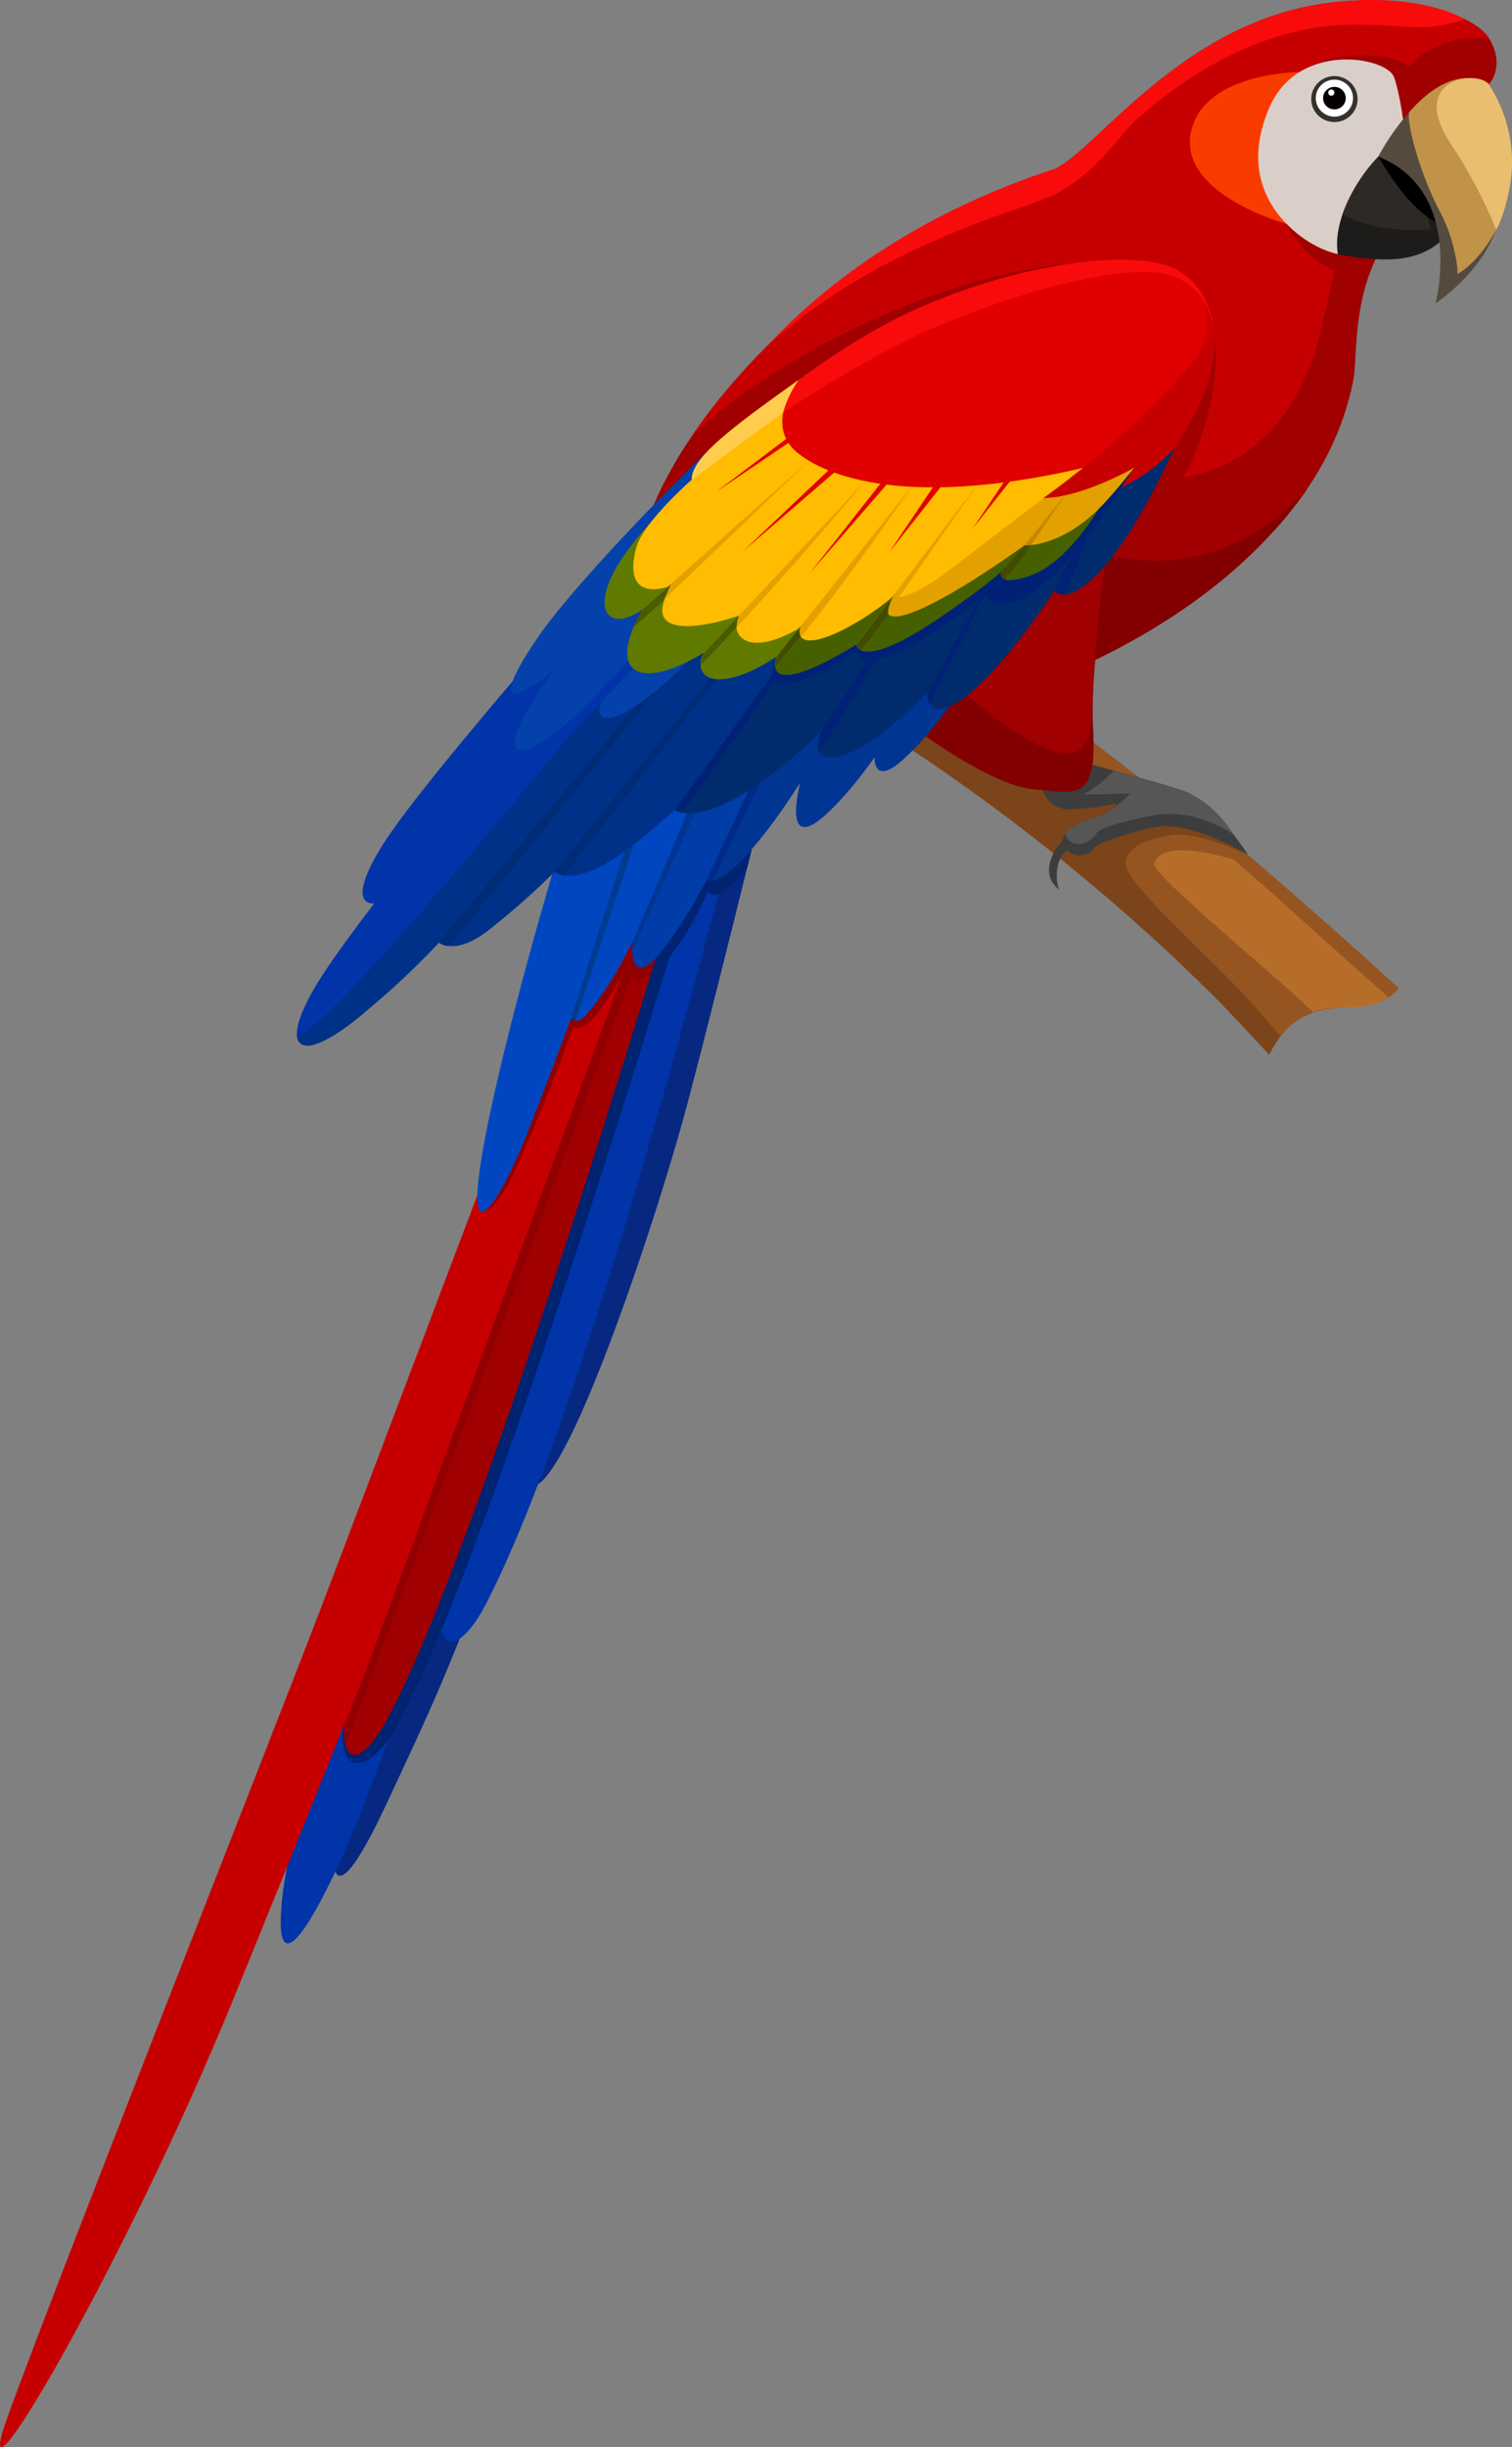 <svg xmlns="http://www.w3.org/2000/svg" width="309.15" height="500" viewBox="0 0 309.15 500">
  <rect x="0" y="0" width="309.15" height="500" fill="#808080" stroke="none"/>
  <defs>
    <style>
      .cls-1 {
        fill: #7c441a;
      }

      .cls-2 {
        fill: #965520;
      }

      .cls-3 {
        fill: #b76d2a;
      }

      .cls-4 {
        fill: #072881;
      }

      .cls-5 {
        fill: #003189;
      }

      .cls-6 {
        fill: #002372;
      }

      .cls-7 {
        fill: #3d3d3d;
      }

      .cls-8 {
        fill: #565656;
      }

      .cls-9 {
        fill: #a00000;
      }

      .cls-10 {
        fill: #820000;
      }

      .cls-11 {
        fill: #c60000;
      }

      .cls-12 {
        fill: #f90b0b;
      }

      .cls-13 {
        fill: #f93b00;
      }

      .cls-14 {
        fill: #dacec8;
      }

      .cls-15 {
        fill: #35322d;
      }

      .cls-16 {
        fill: #fff;
      }

      .cls-17 {
        fill: #070000;
      }

      .cls-18 {
        fill: #1e1c1a;
      }

      .cls-19 {
        fill: #2d2a25;
      }

      .cls-20 {
        fill: #544b3e;
      }

      .cls-21 {
        fill: #c19349;
      }

      .cls-22 {
        fill: #eabe71;
      }

      .cls-23 {
        fill: #0034a8;
      }

      .cls-24 {
        fill: #003593;
      }

      .cls-25 {
        fill: #003da8;
      }

      .cls-26 {
        fill: #0046c1;
      }

      .cls-27 {
        fill: #e00000;
      }

      .cls-28 {
        fill: #002c6d;
      }

      .cls-29 {
        fill: #002b77;
      }

      .cls-30 {
        fill: #002175;
      }

      .cls-31 {
        fill: #0541aa;
      }

      .cls-32 {
        fill: #607a00;
      }

      .cls-33 {
        fill: #466000;
      }

      .cls-34 {
        fill: #e2a100;
      }

      .cls-35 {
        fill: #ffbc00;
      }

      .cls-36 {
        fill: #4a5b01;
      }

      .cls-37 {
        fill: #ffcc4d;
      }

      .cls-38 {
        fill: #910000;
      }

      .cls-39 {
        fill: #003b91;
      }

      .cls-40 {
        fill: #002a87;
      }

      .cls-41 {
        fill: #414c00;
      }

      .cls-42 {
        fill: #c48700;
      }
    </style>
  </defs>
  <title>YCUZD_230814_5460_parrot_papagailisAsset 1</title>
  <g id="Layer_2" data-name="Layer 2">
    <g id="Layer_1-2" data-name="Layer 1">
      <g id="Слой_2" data-name="Слой 2">
        <g id="Lager_1" data-name="Lager 1">
          <g>
            <path class="cls-1" d="M259.51,215.53c7.25-15.07,20.89-6.37,26.4-13.61-12.15-11.32-30.73-27.21-30.73-27.21-21.56-13.38-82.63-64-82.63-64l-11.44,27.16s45.74,23.63,89.24,67.88C253.81,209.31,259.51,215.53,259.51,215.53Z"/>
            <path class="cls-2" d="M228.75,163.52a19.11,19.11,0,0,1,3.79-1.09,24.11,24.11,0,0,1,4.73-.29c-26.64-19.86-64.72-51.4-64.72-51.4l28.27,39.83a3.68,3.68,0,0,1,3.42-.31c3.76,1.33,6.77,3.92,10.35,5.65,3.12,1.51,6.62,4.21,10.11,4.64A5.29,5.29,0,0,1,228.75,163.52Z"/>
            <path class="cls-2" d="M255.18,174.7c-.92-.57-10.61-4.69-15-4.16-5.7.69-9.24,2.53-10,5.09-1.11,3.58,10.77,13.87,22,25.31,3.47,3.53,9.68,10.78,9.68,10.78,7.69-9.91,18.57-2.57,24.08-9.81C273.76,190.59,255.18,174.7,255.18,174.7Z"/>
            <path class="cls-3" d="M252.15,175.6c-.17-.06-14.81-4.69-16.14.9-.53,2.23,25.92,23.71,32.5,30.35,4.49-2.06,11,.22,15.37-3.12C277.2,198,258.21,180.58,252.15,175.6Z"/>
            <g>
              <path class="cls-4" d="M127,243.77c-33.09,93.41-33.29,93.4-48,124.85-15.52,33.22-11.64,2.1-5.56-17.05s41.27-113.75,41.27-113.75Z"/>
              <path class="cls-5" d="M76.5,184.55l38.85-48.41-9.16,9L74.52,183.73A2,2,0,0,0,76.5,184.55Z"/>
              <path class="cls-6" d="M58,385.62l12.35-31.94.11,3.52s-8.91,22.21-12.89,32.08Z"/>
              <g>
                <path class="cls-7" d="M213.14,161.09a5.48,5.48,0,0,0,5.35,4.28,52.45,52.45,0,0,0,9.82-1.23s-.4,1.23-2.68,2.21-7.73,2.16-8.43,5.41c-2.28,2.36-4.46,7.27-.6,10-.79-1.47-1-6.39,1.68-8a3.62,3.62,0,0,0,5.11-.1,3.17,3.17,0,0,0,.34-.39c.6-1.18,10.41-4.17,13.58-4.42,7.44-.59,17.85,5.8,17.85,5.8s-6.64-10.56-12.69-12.88c-3.81-1.46-16.06-4.62-19.23-5.6Z"/>
                <path class="cls-8" d="M242.49,161.82c-2.73-1-9.79-3-14.74-4.33a28.9,28.9,0,0,1-6.14,4.82c4.41,0,9.48-.2,9.48-.2s-3.17,3.24-5.45,4.23-6.12,1.79-7.7,3.92a2,2,0,0,0,.73,1.51c2.33,1.89,4.87-.44,5.55-1.57.87-1.45,10.43-3.61,13.61-3.86,7.44-.59,14.32,4.09,14.32,4.09S248.53,164.14,242.49,161.82Z"/>
              </g>
              <path class="cls-9" d="M304.83,16.72s2.8-3.53-.28-8.74S287-1.66,270.52.76c-29.06,4.28-46,29.52-54.79,33.75-73.76,30.33-83.91,73.91-83.91,73.91l49.91,40.38s84.35-16.88,95-71.23c.77-3.94-.15-14.74,4.53-24.59C285.1,38.31,304.83,16.72,304.83,16.72Z"/>
              <path class="cls-10" d="M225.24,112.94,181.73,148.8s58.24-9.42,85.61-49C248.24,121.39,225.24,112.94,225.24,112.94Z"/>
              <path class="cls-11" d="M270.52.76c-29.06,4.28-46,29.52-54.79,33.75-50.59,16.34-74.35,54.73-74.35,54.73,9.44-9.9,44.32-33.26,81.27-35.82l25.63,15.47c1.66,10.65-4.1,25.33-6.35,28.6,9-1.35,21-7.33,26.89-25.52,1.25-3.81,4.76-19.94,4.76-19.94,1.67-6.35,5.75-24.85,10.77-33.57a1.41,1.41,0,0,0-.32-.17,11.07,11.07,0,0,0-1.26-.32,12.18,12.18,0,0,0-2.08-.25,13,13,0,0,0-7.14,1.75c-3.33,1.9-9.13-3.79-5.87-5.78,4.86-3,15.78-3.41,20.4-.1A18.47,18.47,0,0,1,304.55,8C301.48,2.77,287-1.66,270.52.76Z"/>
              <path class="cls-12" d="M270.52.76c-29.06,4.28-46,29.52-54.79,33.75-18.68,6-41.16,17.11-59,36.32,24.4-22,53.46-27.88,59.77-31.54,8.7-5,12.14-11.58,16.31-15.24,8.85-7.77,24.82-19,43.89-19,8.56,0,12.3.85,16.36.39a33.14,33.14,0,0,0,6.44-1.52C293.3.56,282.87-1.06,270.52.76Z"/>
              <path class="cls-13" d="M265.69,14.73s-18.78,0-22,11.53C240,39.5,263,45.72,263,45.72,267.58,38.71,265.69,14.73,265.69,14.73Z"/>
              <path class="cls-14" d="M287.72,30.87s-1.14-11-2.7-15.13-19.41-7.33-25.37,6c-8.84,19.76,9.25,30,14.75,30.28C280.64,52.35,291.27,37.21,287.72,30.87Z"/>
              <ellipse class="cls-15" cx="272.84" cy="20.24" rx="4.74" ry="4.7"/>
              <ellipse class="cls-16" cx="272.84" cy="20.05" rx="3.81" ry="3.78"/>
              <ellipse class="cls-17" cx="272.84" cy="20.05" rx="2.32" ry="2.3"/>
              <circle class="cls-16" cx="272.21" cy="18.92" r="0.63"/>
              <path d="M281.8,32s0,14.93,13.47,14C294.29,36.33,291.6,29.63,281.8,32Z"/>
              <path class="cls-18" d="M281.8,32c3.53,6.13,9.77,14.68,15.57,14.25-5.5,7.44-12.64,7.63-23.79,5.78C273.58,52,271.34,43.73,281.8,32Z"/>
              <path class="cls-19" d="M291.9,44.33c-4-2.79-7.68-8.12-10.1-12.33a33,33,0,0,0-7.32,11.86c4.6,2.33,10.61,3.59,18,3C292.33,46,292.13,45.16,291.9,44.33Z"/>
              <path class="cls-20" d="M288.23,22.81A48.77,48.77,0,0,0,281.8,32c17.8,7.1,11.71,30,11.71,30s9.07-6,12.17-14.65C304.91,45.85,289.87,26.7,288.23,22.81Z"/>
              <path class="cls-21" d="M304.29,17.08s-6.76-4.89-16.07,5.74c-.89,1,1.71,12.15,6.46,20.92a33.55,33.55,0,0,1,3.12,9.73A13.36,13.36,0,0,1,298,56s5.5-2.9,9.07-11.65C310.58,35.82,308.22,22.36,304.29,17.08Z"/>
              <path class="cls-22" d="M304.29,17.08c-2.69-2.83-16.2-.87-7.82,12.06a101.77,101.77,0,0,1,9.45,17.76s1.13-1.59,2.38-6.88A28.79,28.79,0,0,0,304.29,17.08Z"/>
              <path class="cls-9" d="M263,45.72a21.31,21.31,0,0,0,13.29,6.72A14.34,14.34,0,0,1,275.16,56S267.85,54.79,263,45.72Z"/>
              <path class="cls-10" d="M186.45,148.4s15.83,12.07,24.83,12.85,13.12,2.74,12.2-12.85c-.51-8.62,1.54-26.22,3.51-34.13C227,114.26,201.57,113.51,186.45,148.4Z"/>
              <path class="cls-9" d="M195.65,140.06s11.13,10.91,20.08,13.48c7.79,2.24,7.14-4.74,7.74-13.54.27-3.94,1.26-20.42,3.52-29.71C227,110.29,207.08,113.69,195.65,140.06Z"/>
              <path class="cls-4" d="M160.65,145.11s-12.7,52.46-20.11,80.44-35.1,110.51-34.84,64.35,41.54-142.75,41.54-142.75Z"/>
              <path class="cls-23" d="M137.36,169s-49,172.74-69.19,214.25c-16,33-11.07-1-5-20.18s64.2-191,64.2-191Z"/>
              <path class="cls-23" d="M155.14,150.29s-31.4,129-55,175.88c-6.89,14.38-14.07,13-8.12-12.56s49.74-159.12,49.74-159.12Z"/>
              <path class="cls-6" d="M144.05,171.91s-42.37,143-62.46,180c-7.61,14-17.17,10.91-7.29-14.14,9.63-24.38,54.38-159.28,54.38-159.28Z"/>
              <path class="cls-9" d="M140.91,173.13s-41.6,141-61.69,178.05c-7.61,14-12.79,7.66-5.07-15.87,8.17-24.9,53.35-158,53.35-158Z"/>
              <path class="cls-11" d="M117.79,190.85S74,306.61,65.58,328.65,10.18,469.7,1.45,494.09s24-31.17,46.19-85.47,85.86-212.13,86.91-235.5C130.93,176.25,117.79,190.85,117.79,190.85Z"/>
              <path class="cls-24" d="M209.41,118.48s-12.17,25.3-24.61,36.59-3.44-18.26,7.14-36.59Z"/>
              <path class="cls-24" d="M193.41,129.91s-12.17,25.3-24.61,36.58-3.44-18.26,7.14-36.58Z"/>
              <path class="cls-24" d="M174,141.36s-12.17,25.3-24.61,36.59-3.44-18.26,7.14-36.59Z"/>
              <path class="cls-25" d="M159.87,144.08s-12.17,34.8-24.61,50.33-3.44-25.11,7.14-50.33Z"/>
              <path class="cls-26" d="M146.69,148.13s-12.17,39.3-24.6,56.84-3.44-28.36,7.14-56.84Z"/>
              <path class="cls-26" d="M131.37,157.63s-17.79,70.07-30.22,87.61,11-68.63,21.58-97.11Z"/>
              <path class="cls-12" d="M146.08,91.74s21-19.85,42.38-29.09S230.7,51.29,239,54.41s14.67,15.51,2.38,35.16A149.67,149.67,0,0,1,215,121.22Z"/>
              <path class="cls-11" d="M136.52,105.28s29.15-25.45,50.36-36.41c18.88-9.75,57.47-9.65,57.47-9.65S255,68.38,241.4,89.58A162.35,162.35,0,0,1,215,121.22Z"/>
              <path class="cls-27" d="M141.45,98s20.93-17.38,45.43-29.1c19.18-9.17,42.73-15,51.38-12.9,10,2.43,13.75,12.85-2.2,27.49-11.95,11-15,12.4-15,12.4S195.61,118.45,141.45,98Z"/>
              <path class="cls-23" d="M145.39,118.39l-13-2.47s-57.5,68-67.81,85.47c-9,15.23-1,15.13,10.51,5,9.83-8.61,14.72-13.86,14.72-13.86Z"/>
              <path class="cls-23" d="M144.12,94.21c-14.14,15.85-56.8,64-65.81,78.3-9.43,15-1.51,15.1,10.35,5.32,10.09-8.31,15.14-13.41,15.14-13.41l50.45-63.2C150.94,98.79,147.58,96.42,144.12,94.21Z"/>
              <path class="cls-28" d="M152.43,115,89.77,192.55s3.39,3,10.71-3a153.56,153.56,0,0,0,12.94-11.5s3.77,4.23,16.56-5.8c2.64-2.07,8-6.82,8-6.82s6.85,5.94,29.91-15.92c-3.36,8.37,6.52,7.75,22.39-8.62-2.23,5.21,4.76,10.47,25.43-20.34,1.78,3.12,11.26-.22,24.43-29.09a32.47,32.47,0,0,1-11.85,8.55C210.84,110,178.71,123.88,152.43,115Z"/>
              <path class="cls-5" d="M152.43,115,89.77,192.55s3.39,3,10.71-3a153.56,153.56,0,0,0,12.94-11.5s3.77,4.23,16.56-5.8c2.64-2.07,8-6.82,8-6.82s22.56-28.25,26.24-37.73C164.24,127.76,159,117.23,152.43,115Z"/>
              <path class="cls-5" d="M158.51,120.06c-5.7-1-6.34-4.45-11.82-7.12,0,0-80,100.71-86,98.41,0,0-.49,7.66,14.37-4.94a154.21,154.21,0,0,0,14.72-13.86s3.39,3,10.71-3a153.56,153.56,0,0,0,12.94-11.5S149.67,136.86,158.51,120.06Z"/>
              <path class="cls-29" d="M89.77,192.55s46.62-56.2,62.72-75.33c-14.88,20.52-60.71,76.05-60.71,76.05A2.94,2.94,0,0,1,89.77,192.55Z"/>
              <path class="cls-29" d="M113.42,178.1s33.61-42,42.08-51.74c-8.77,12.83-40.26,52.55-40.26,52.55A3.72,3.72,0,0,1,113.42,178.1Z"/>
              <path class="cls-30" d="M138,165.49l32.45-45.1c-11.46,18.73-30.93,45.7-30.93,45.7A5.13,5.13,0,0,1,138,165.49Z"/>
              <path class="cls-30" d="M167.91,149.57,193,110.29c-17,30.86-25.52,43.25-25.52,43.25S166.64,152.58,167.91,149.57Z"/>
              <path class="cls-30" d="M189.64,141.63s11.54-21.19,15.6-28.68c-2.75,7.3-15.12,30.9-15.12,30.9A3.41,3.41,0,0,1,189.64,141.63Z"/>
              <path class="cls-30" d="M215.73,120.61s7.54-14.94,10-22.64a134.61,134.61,0,0,1-8.11,23.42A1.49,1.49,0,0,1,215.73,120.61Z"/>
              <path class="cls-31" d="M145.76,91.15c-15.09,14.42-30.25,31.06-35.51,38.66-11.07,16-4.66,14.3,6.63,3.89,10-9.2,26.67-27.18,26.67-27.18L153.76,98C151.3,95.53,148.14,93.73,145.76,91.15Z"/>
              <path class="cls-31" d="M157.06,89.75c-10.51,9.48-38,39.34-44.91,48.78-11.61,16-7.51,19.16,4.33,8.74,10.45-9.2,38.66-43.74,38.66-43.74Z"/>
              <path class="cls-31" d="M163.18,104.51c-1.36-1.31-2.69-2.64-4.1-3.9-12,12.09-25.31,26.25-29.79,32.16-12.12,16-6.42,17.88,5.94,7.47,7.05-6,21.63-22.21,31.07-33C165.22,106.39,164.18,105.47,163.18,104.51Z"/>
              <path class="cls-32" d="M225.69,102.18s-9.43,17.36-19.58,19.35c-3.76.74-1.45-4.75-1.45-4.75-13.54,12-28.39,19.75-29.58,14.93-7.35,5.72-19.14,9.44-16.31,2.46-12.69,8.25-17.48,3.91-14.82-.84-12.89,7.91-20.33,4.62-12.54-8.84-6.34,4.52-10.51.93-5.7-8C129.83,108.91,141.45,98,141.45,98S154.72,114.05,225.69,102.18Z"/>
              <path class="cls-33" d="M181.12,106.55c-2.94,3.1-17.41,23.58-22.35,27.63-2.83,7,9,3.26,16.31-2.46,1.19,4.82,16-2.92,29.58-14.93,0,0-2.31,5.48,1.45,4.75,10.15-2,19.58-19.35,19.58-19.35C206.32,105.42,192.8,106.58,181.12,106.55Z"/>
              <path class="cls-34" d="M199.67,104.49l-17.94,18.43c-2.78,7,9.69,1.4,27.75-11.51,0,0,7.59.62,16.26-8.52a70.14,70.14,0,0,0,6.2-7.34C216.27,95.06,210.11,104.17,199.67,104.49Z"/>
              <path class="cls-35" d="M221.48,95.6C174.37,106.49,162,91.52,162,91.52c-5.29-5.85,1.28-13.88,1.28-13.88s-9.11,6.56-15.63,12.08c-7.15,6.06-6.17,8.24-6.17,8.24s-10,8.78-11.37,13.87c-2,7.29.89,10,7.18,7.83-7.5,12.35,9.71,7.62,13.74,6.12-1.81,3.51,1.19,9,12.37,2.6-.6,6.39,12.86-1,19.08-6.41,0,0,2.59,1.38,11.73-5.58Z"/>
              <path class="cls-34" d="M131.41,124.49,165.6,93.93c-23.59,22.8-36.15,34.46-36.15,34.46C130,127.35,131.41,124.49,131.41,124.49Z"/>
              <path class="cls-36" d="M137.17,119.35l-5.76,5.15a29.87,29.87,0,0,0-2,3.9s2.23-2,6.39-5.89C135.87,122.41,137,119.8,137.17,119.35Z"/>
              <path class="cls-34" d="M144,133.34,177.36,97.8s-25.5,30.25-34.1,37.64A5,5,0,0,1,144,133.34Z"/>
              <path class="cls-34" d="M158.78,134.17l28-35.24s-19.55,28.53-28.4,37.21A6.28,6.28,0,0,1,158.78,134.17Z"/>
              <path class="cls-37" d="M160.1,84.31,141.45,98c-.07-4,5.93-9.15,21.8-20.33A23.28,23.28,0,0,0,160.1,84.31Z"/>
              <polygon class="cls-27" points="177.02 88.87 151.94 112.61 178 90.14 177.02 88.87"/>
              <polygon class="cls-27" points="186.98 90 165.6 117.08 188.13 91.12 186.98 90"/>
              <polygon class="cls-27" points="194.78 93.55 181.87 112.77 197.37 93.12 194.78 93.55"/>
              <polygon class="cls-27" points="211.81 88.75 198.9 107.97 212.23 91.09 211.81 88.75"/>
              <polygon class="cls-27" points="174.1 79.58 146.52 100.43 172.08 83.14 174.1 79.58"/>
              <path class="cls-30" d="M158.78,134.17s-4.05,9.88,16.31-2.46c.21.51,1,3.13,8.43-.38s20-13.39,20-13.39l.78,1.1s-12.67,11-21.7,14.64c-7.91,3.24-7.45-.67-7.45-.67C169.55,137.2,154.22,145.11,158.78,134.17Z"/>
              <path class="cls-30" d="M207.25,118.47c3.57-.52,9.58-2.13,17.5-14.57,2.41-2.36,7.19-8.35,7.19-8.35s-6.72,10.28-9.33,13.79c-3.43,4.63-10.35,12.56-16.25,13.87-2.81.63-5.59-.78-5.3-2.57l3.6-3.86S204.09,118.94,207.25,118.47Z"/>
              <path class="cls-11" d="M213.35,101.74s6.44.46,18.58-6.19l13-23C232.58,88.47,213.35,101.74,213.35,101.74Z"/>
              <path class="cls-6" d="M134.08,195.8a86.74,86.74,0,0,0,10.48-16.17c.67,1,4.42-.14,9.14-6.08l-.94,3.8s-6,7.84-8,4.72c-1.69,4.05-7.17,14.43-11.75,17.2Z"/>
              <path class="cls-38" d="M129.23,193.63l-58.9,160a9.31,9.31,0,0,0,.34,2.92L129.23,199s.82,2.25,3.78.23l1.06-3.47S129.24,201.34,129.23,193.63Z"/>
              <path class="cls-39" d="M116.73,208.11l10.84-34,2-1.44-12,36.16S116.88,208.46,116.73,208.11Z"/>
              <polygon class="cls-24" points="140.47 166.21 129.25 192.67 129.26 194.5 142.1 166.15 140.47 166.21"/>
              <path class="cls-40" d="M153,161.62l-8.45,18s.18.38,1,.31c2.65-4.56,9.6-19.76,9.6-19.76Z"/>
              <path class="cls-38" d="M119.47,207.76c-1.55,1.61-2.73.35-2.73.35S110,226.5,106.39,234.94s-6.39,12.44-7.71,12.63h0c1.32.16,3.74-2.47,6.18-7.51,3.1-6.39,9.62-22.26,12.35-30.23,3.77,1.88,10.29-11.32,10.29-11.32l1.72-4.87v-1C125,201.3,121,206.15,119.47,207.76Z"/>
              <path class="cls-34" d="M175.08,131.72S195.3,104.91,200,98.81l-23.8,34.08A1.71,1.71,0,0,1,175.08,131.72Z"/>
              <path class="cls-41" d="M182.87,121.42l-7.78,10.3a1.7,1.7,0,0,0,1.08,1.18l5.44-7.38C181.38,123.88,182.87,121.42,182.87,121.42Z"/>
              <path class="cls-23" d="M128.46,135s-4.55,5.45-9.39,10.38l-1.91,4.07,12.3-12.87A3.09,3.09,0,0,1,128.46,135Z"/>
              <path class="cls-36" d="M144,133.34a4.43,4.43,0,0,0-.69,2.48c1.32-1.19,7.26-7.6,7.26-7.6a10.07,10.07,0,0,1,.48-2.43Z"/>
              <path class="cls-41" d="M163.77,127.85a2.61,2.61,0,0,0-.06,2.28c-1,1.3-5.26,6.14-5.26,6.14a4.55,4.55,0,0,1,.32-2.1Z"/>
              <path class="cls-41" d="M204.66,116.79s3.74-4,4.82-5.37l1.34-.06q-2.5,3.63-5.34,7a1.24,1.24,0,0,1-.83-1.55Z"/>
              <polygon class="cls-42" points="209.48 111.42 218.1 100.74 210.82 111.35 209.48 111.42"/>
            </g>
          </g>
        </g>
      </g>
    </g>
  </g>
</svg>
